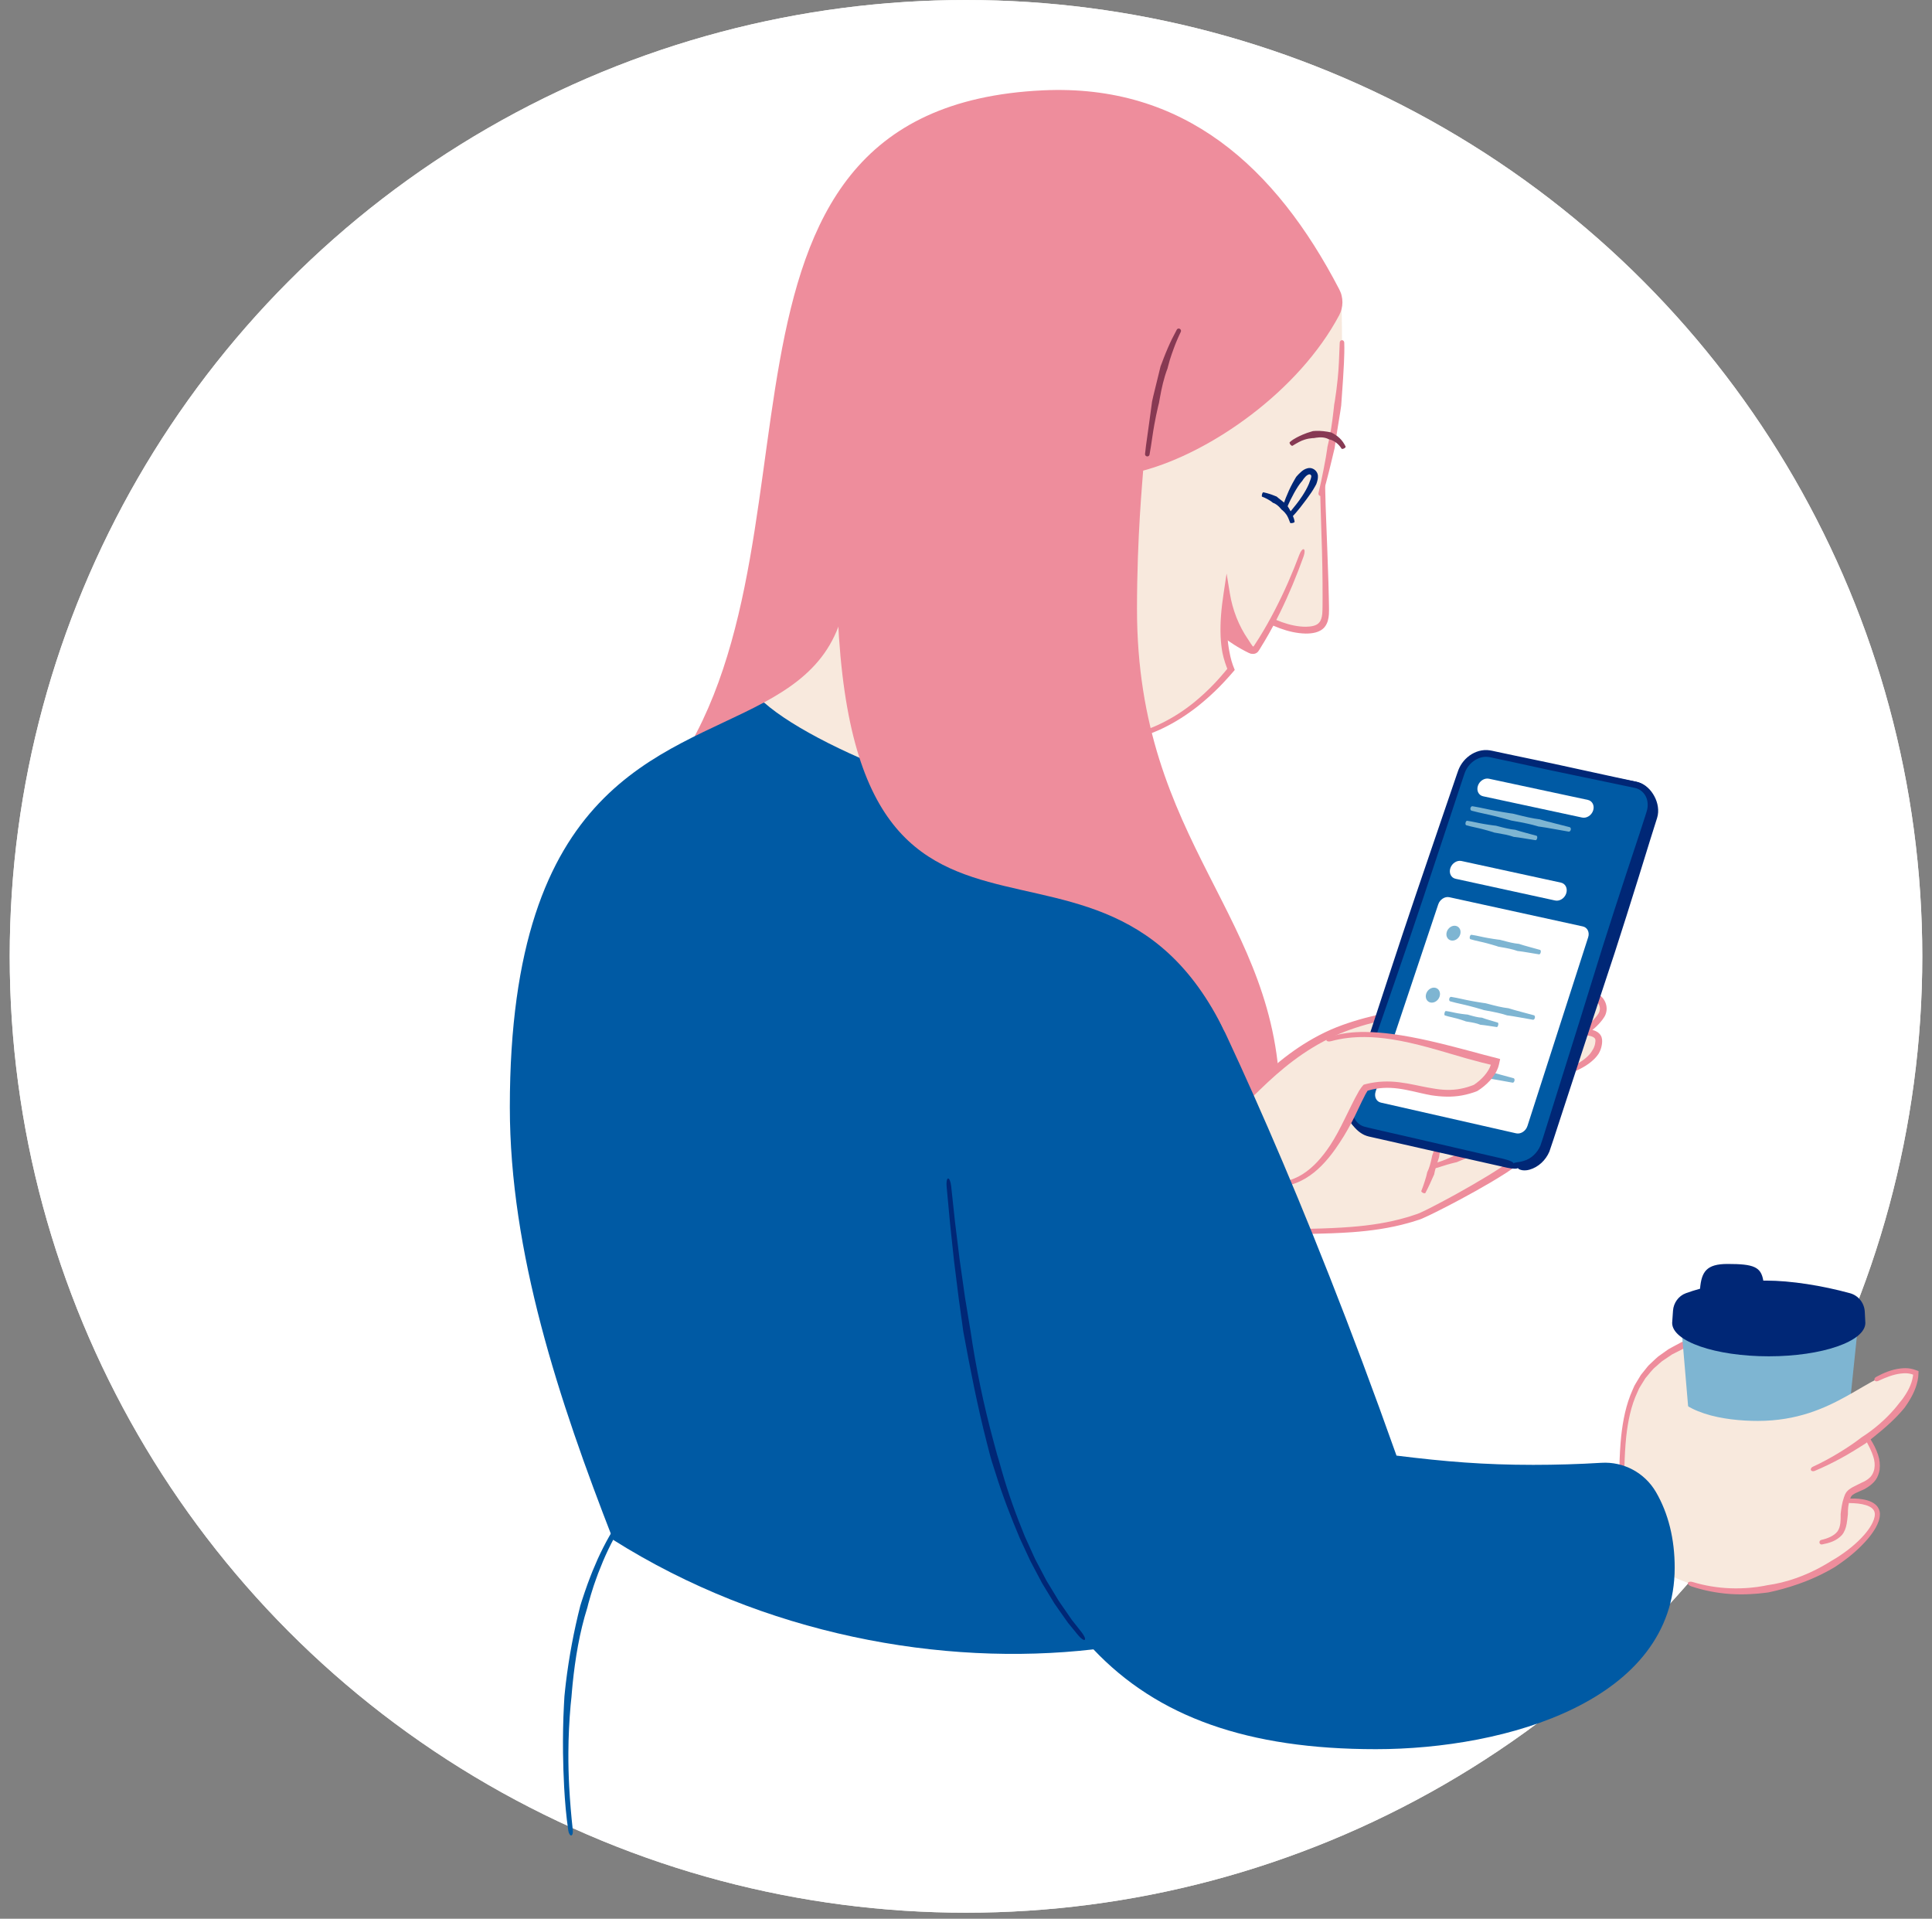 <svg width="144" height="143" viewBox="0 0 144 143" fill="none" xmlns="http://www.w3.org/2000/svg">
<rect x="0" y="0" width="144" height="143" fill="#808080" stroke="none"/>
<circle cx="72" cy="71.276" r="71.276" fill="#F3F2EE"/>
<circle cx="72" cy="71.276" r="71.276" fill="white"/>
<path d="M93.425 48.644C93.425 48.644 89.77 47.002 88.449 44.03C87.128 41.057 92.478 42.015 92.478 42.015L93.425 48.644Z" fill="#EE8D9C"/>
<path d="M92.338 42.894L92.515 43.949L92.757 45.474L93.213 48.36C93.239 48.531 93.337 48.656 93.427 48.644C93.517 48.631 93.571 48.484 93.549 48.312L93.176 45.397L92.984 43.883L92.858 42.82L92.831 42.57L92.71 41.86L92.7 41.799C92.682 41.792 92.659 41.791 92.639 41.787L92.514 41.768L92.27 41.733L91.983 41.701C91.6 41.663 91.216 41.638 90.829 41.634C90.442 41.632 90.052 41.645 89.662 41.709C89.274 41.774 88.873 41.876 88.513 42.133C88.263 42.305 88.062 42.602 88.004 42.917C87.964 43.123 87.99 43.321 88.024 43.506C88.132 44.018 88.385 44.417 88.621 44.822C88.75 45.019 88.872 45.221 89.021 45.402L89.235 45.68L89.467 45.944C89.916 46.443 90.407 46.898 90.932 47.311C91.589 47.82 92.311 48.289 93.075 48.661C93.23 48.737 93.389 48.725 93.425 48.643C93.461 48.561 93.375 48.44 93.228 48.36C92.504 47.966 91.798 47.507 91.161 47.01C90.655 46.611 90.181 46.17 89.765 45.679L89.55 45.423L89.354 45.153C89.217 44.977 89.109 44.782 88.995 44.593C88.788 44.208 88.565 43.801 88.511 43.411C88.494 43.275 88.487 43.139 88.52 43.023C88.552 42.831 88.649 42.666 88.819 42.539C89.059 42.355 89.396 42.247 89.742 42.185C90.091 42.121 90.457 42.104 90.824 42.106C91.192 42.11 91.563 42.137 91.93 42.185L92.204 42.225C92.224 42.233 92.251 42.228 92.254 42.247C92.246 42.221 92.277 42.48 92.295 42.655L92.338 42.894Z" fill="#EE8D9C"/>
<path d="M98.555 32.934C98.555 33.353 98.554 33.772 98.554 34.191C98.554 37.983 98.814 41.264 98.814 45.446C98.814 46.45 98.512 46.965 97.326 46.965C95.684 46.965 93.683 45.864 93.082 45.178L98.555 32.934Z" fill="#F8E9DD"/>
<path d="M94.719 42.159C94.96 41.599 95.201 41.039 95.442 40.48L96.496 38.063L98.493 33.487C98.612 33.217 98.636 32.97 98.553 32.932C98.469 32.895 98.305 33.08 98.183 33.348L96.095 37.915L95.009 40.286L94.24 41.945L94.057 42.333C93.805 42.921 93.55 43.511 93.297 44.103L92.872 45.067L92.831 45.163C92.824 45.194 92.785 45.231 92.826 45.253L92.972 45.404C93.017 45.452 93.079 45.511 93.109 45.536L93.207 45.622C93.34 45.731 93.475 45.831 93.614 45.926C94.17 46.297 94.763 46.592 95.382 46.822C96.001 47.048 96.651 47.207 97.327 47.219C97.56 47.218 97.799 47.204 98.045 47.14C98.286 47.078 98.552 46.952 98.734 46.728C98.968 46.434 99.025 46.089 99.048 45.788C99.07 45.362 99.045 44.994 99.043 44.598L99.014 43.427C98.987 42.648 98.96 41.867 98.933 41.085L98.806 37.722C98.76 36.324 98.735 34.882 98.724 33.453C98.72 33.163 98.644 32.934 98.554 32.934C98.464 32.934 98.39 33.163 98.386 33.453C98.36 34.885 98.383 36.34 98.428 37.742C98.463 38.861 98.499 39.979 98.534 41.104C98.555 41.884 98.569 42.664 98.575 43.444L98.578 44.614C98.57 44.997 98.583 45.41 98.553 45.761C98.525 46.008 98.462 46.241 98.334 46.386C98.15 46.634 97.736 46.706 97.327 46.711C96.737 46.71 96.13 46.575 95.547 46.368C94.963 46.159 94.394 45.88 93.878 45.535C93.64 45.373 93.301 45.111 93.377 45.103L93.744 44.297C94.016 43.712 94.287 43.126 94.559 42.543L94.72 42.16L94.719 42.159Z" fill="#EE8D9C"/>
<path d="M82.406 55.194C86.118 54.988 89.236 52.939 91.755 49.885C91.358 48.95 91.216 47.897 91.216 46.826C91.216 45.964 91.308 45.091 91.433 44.26C91.692 45.852 92.38 47.421 93.426 48.644C97.744 42.211 100.026 32.178 100.026 25.349C100.026 24.192 99.996 23.032 99.975 21.87C84.52 18.898 73.687 42.218 82.406 55.194V55.194Z" fill="#F8E9DD"/>
<path d="M98.92 33.456L98.819 34.095L98.647 35.012C98.534 35.59 98.412 36.164 98.275 36.74C98.251 36.842 98.306 36.942 98.395 36.965C98.483 36.987 98.576 36.925 98.604 36.824C98.765 36.252 98.921 35.673 99.065 35.095L99.284 34.191L99.436 33.556L99.474 33.407C99.591 32.501 99.758 31.585 99.896 30.693L99.964 30.23L99.986 29.926C100.025 29.372 100.063 28.817 100.102 28.261L100.17 27.062C100.193 26.563 100.21 26.046 100.193 25.536C100.19 25.432 100.115 25.351 100.025 25.351C99.935 25.351 99.86 25.431 99.855 25.534C99.834 26.04 99.812 26.551 99.792 27.046C99.771 27.441 99.746 27.835 99.704 28.231C99.652 28.781 99.575 29.328 99.493 29.874L99.442 30.16L99.391 30.625C99.291 31.512 99.161 32.428 98.939 33.311L98.92 33.456Z" fill="#EE8D9C"/>
<path d="M92.8 48.271L92.89 48.389L93.011 48.544C93.134 48.703 93.343 48.769 93.528 48.717C93.621 48.692 93.704 48.639 93.767 48.566C93.83 48.491 93.886 48.387 93.908 48.355C94.03 48.159 94.149 47.962 94.267 47.763C94.679 47.072 95.056 46.362 95.411 45.642C96.08 44.277 96.66 42.873 97.17 41.446C97.259 41.192 97.258 40.964 97.172 40.934C97.086 40.904 96.943 41.079 96.85 41.329C96.319 42.745 95.712 44.133 95.018 45.473C94.658 46.169 94.275 46.853 93.862 47.517C93.742 47.71 93.62 47.901 93.494 48.089C93.453 48.151 93.453 48.151 93.445 48.161C93.438 48.171 93.427 48.178 93.415 48.181C93.391 48.186 93.367 48.171 93.358 48.15L93.226 47.964C93.156 47.86 93.086 47.756 93.021 47.648C92.325 46.639 91.865 45.444 91.666 44.223L91.424 42.744L91.2 44.226C91.039 45.288 90.931 46.361 90.978 47.43C90.996 47.837 91.039 48.244 91.113 48.648C91.168 48.909 91.237 49.167 91.322 49.421C91.352 49.508 91.38 49.596 91.414 49.681L91.459 49.799L91.474 49.83C91.484 49.841 91.471 49.848 91.466 49.857L91.431 49.901L91.263 50.103C91.043 50.374 90.803 50.628 90.568 50.887C90.089 51.396 89.576 51.872 89.036 52.317C88.258 52.952 87.409 53.501 86.507 53.934C86.229 54.078 85.932 54.187 85.641 54.312C85.342 54.413 85.046 54.532 84.736 54.611C84.125 54.795 83.492 54.912 82.858 54.986C82.601 55.012 82.401 55.106 82.406 55.196C82.41 55.286 82.624 55.341 82.892 55.322C83.548 55.265 84.207 55.153 84.842 54.967C85.163 54.887 85.471 54.766 85.781 54.662C86.083 54.533 86.389 54.42 86.677 54.272C87.607 53.826 88.477 53.264 89.29 52.625C89.85 52.175 90.385 51.697 90.89 51.186C91.136 50.926 91.39 50.672 91.623 50.4L91.8 50.198L91.944 50.033L92.02 49.944C92.043 49.914 92.002 49.875 91.996 49.84L91.911 49.624L91.868 49.503C91.839 49.423 91.816 49.342 91.79 49.26C91.724 49.03 91.672 48.796 91.631 48.559C91.555 48.18 91.509 47.793 91.485 47.403C91.424 46.387 91.511 45.341 91.666 44.296L91.2 44.299C91.415 45.586 91.878 46.841 92.573 47.956C92.645 48.063 92.723 48.167 92.8 48.271Z" fill="#EE8D9C"/>
<path d="M85.204 35.076C85.163 35.78 84.745 39.949 84.745 45.391C84.745 62.997 95.401 68.232 95.401 82.235C95.401 84.77 94.811 87.551 93.595 89.87C84.321 69.954 66.312 55.827 49.161 58.839C62.908 41.946 49.754 8.038 77.749 6.732C88.247 6.243 95.079 12.439 99.823 21.57C100.136 22.171 100.135 22.893 99.817 23.491C96.804 29.151 90.275 33.711 85.204 35.076Z" fill="#EE8D9C"/>
<path d="M120.879 112.093C120.871 111.931 120.866 111.702 120.866 111.419C120.866 104.889 121.104 100.544 129.238 99.167C129.465 107.271 125.403 112.158 120.879 112.092V112.093Z" fill="#F8E9DD"/>
<path d="M128.074 105.647L127.742 106.526C127.641 106.824 127.477 107.092 127.347 107.376L127.198 107.68L127.022 107.969L126.668 108.545L126.261 109.084L126.055 109.352L125.824 109.598C124.692 110.858 123.121 111.768 121.421 111.894C121.123 111.912 120.882 112.004 120.879 112.095C120.876 112.186 121.128 112.248 121.447 112.233C121.559 112.225 121.673 112.227 121.784 112.211L122.116 112.15C122.336 112.102 122.564 112.085 122.775 112.001L123.417 111.791L124.027 111.5C124.815 111.072 125.559 110.538 126.157 109.867L126.4 109.615L126.616 109.341C126.759 109.157 126.908 108.977 127.046 108.79L127.422 108.202C127.483 108.104 127.549 108.007 127.608 107.908L127.767 107.598C127.908 107.305 128.085 107.027 128.199 106.722L128.571 105.819L128.713 105.385C128.921 104.734 129.042 104.06 129.183 103.39C129.273 102.712 129.388 102.036 129.417 101.353C129.438 101.012 129.478 100.672 129.47 100.332C129.474 99.933 129.477 99.533 129.48 99.136L129.482 98.914C129.476 98.902 129.495 98.861 129.47 98.873L129.416 98.884L129.307 98.906L128.876 98.992L128.351 99.096C128.02 99.16 127.689 99.22 127.367 99.321C126.919 99.452 126.464 99.553 126.031 99.739C125.752 99.862 125.462 99.953 125.194 100.101L124.641 100.399L124.365 100.55L124.107 100.732L123.593 101.098C123.431 101.231 123.283 101.384 123.127 101.526L122.897 101.743C122.82 101.815 122.761 101.905 122.693 101.985L122.297 102.479L121.97 103.021C121.918 103.112 121.859 103.201 121.812 103.294L121.685 103.583C121.188 104.686 120.96 105.876 120.832 107.053C120.683 108.528 120.679 110.05 120.7 111.55C120.709 111.859 120.79 112.098 120.88 112.093C120.97 112.088 121.04 111.847 121.038 111.547C121.054 110.052 121.061 108.532 121.208 107.085C121.335 105.933 121.56 104.784 122.05 103.745L122.172 103.473C122.219 103.386 122.275 103.303 122.326 103.218C122.432 103.05 122.531 102.879 122.64 102.714C122.903 102.418 123.122 102.084 123.436 101.837C123.586 101.708 123.725 101.566 123.882 101.447L124.375 101.114L124.621 100.947L124.888 100.812L125.421 100.542C125.67 100.416 125.945 100.339 126.205 100.235C126.618 100.05 127.064 99.944 127.499 99.811C127.808 99.709 128.13 99.647 128.453 99.58L128.91 99.483L128.971 99.469C128.998 99.455 128.997 99.477 128.996 99.499C128.996 99.772 128.996 100.045 128.996 100.319C129.006 100.653 128.968 100.986 128.947 101.319C128.919 101.988 128.801 102.647 128.703 103.308C128.555 103.958 128.419 104.611 128.192 105.234L128.075 105.646L128.074 105.647Z" fill="#EE8D9C"/>
<path d="M136.906 113.975H126.603L125.304 98.718H138.492L136.906 113.975Z" fill="#7EB5D2"/>
<path d="M122.098 115.801C124.316 117.723 126.942 118.604 129.607 118.604C135.29 118.604 139.931 114.617 139.931 112.862C139.931 112.065 138.898 111.855 137.957 111.855C137.834 111.855 137.713 111.859 137.596 111.865C137.632 111.733 137.678 111.599 137.739 111.464C138.053 110.761 139.923 110.879 139.923 109.201C139.923 108.529 139.547 107.823 139.167 107.175C141.102 105.764 142.756 104.014 142.799 102.36C142.799 102.351 142.799 102.342 142.799 102.333C142.799 102.328 142.799 102.323 142.799 102.319L142.805 102.321C142.551 102.218 142.289 102.157 142.027 102.157C139.278 102.157 136.866 105.899 131.016 105.899C128.585 105.899 125.068 105.375 124.302 103.066L122.098 115.801Z" fill="#F8E9DD"/>
<path d="M138.59 107.247C138.382 107.404 138.171 107.557 137.955 107.703C137.643 107.912 137.326 108.116 137.003 108.31C136.393 108.677 135.765 109.019 135.118 109.314C135.003 109.366 134.941 109.478 134.976 109.562C135.01 109.647 135.134 109.675 135.254 109.626C135.929 109.344 136.585 109.023 137.227 108.673C137.56 108.492 137.887 108.3 138.212 108.102L138.89 107.678L139.049 107.577C139.929 106.885 140.826 106.171 141.585 105.344C141.718 105.203 141.842 105.052 141.967 104.902C142.038 104.797 142.113 104.695 142.18 104.587C142.56 104.005 142.88 103.356 142.973 102.634C142.981 102.559 142.984 102.448 142.99 102.357L142.997 102.215C143.008 102.185 142.98 102.18 142.957 102.171L142.889 102.146C142.8 102.111 142.709 102.078 142.616 102.051C142.544 102.031 142.485 102.018 142.418 102.005C142.153 101.952 141.885 101.963 141.635 101.992C140.997 102.067 140.389 102.32 139.84 102.618C139.727 102.679 139.675 102.794 139.717 102.873C139.759 102.953 139.88 102.972 139.992 102.92C140.543 102.662 141.113 102.432 141.682 102.368C141.913 102.342 142.135 102.334 142.347 102.38C142.398 102.391 142.459 102.406 142.502 102.419L142.568 102.443C142.6 102.445 142.592 102.474 142.588 102.499C142.584 102.529 142.585 102.537 142.577 102.584C142.481 103.208 142.156 103.789 141.771 104.309C141.702 104.4 141.626 104.487 141.555 104.576C141.441 104.722 141.328 104.868 141.204 105.008C140.512 105.815 139.655 106.549 138.73 107.139L138.59 107.248V107.247Z" fill="#EE8D9C"/>
<path d="M137.192 112.959C137.19 113.144 137.194 113.328 137.171 113.495C137.143 113.741 137.08 113.961 136.95 114.141C136.687 114.475 136.213 114.664 135.736 114.772C135.651 114.794 135.597 114.886 135.613 114.976C135.63 115.066 135.715 115.124 135.807 115.105C136.316 115.006 136.875 114.856 137.29 114.4C137.491 114.153 137.591 113.848 137.64 113.566C137.678 113.365 137.694 113.174 137.716 112.988L137.732 112.857C137.725 112.472 137.758 112.1 137.879 111.758L137.928 111.632C137.943 111.587 137.961 111.547 137.977 111.531C137.99 111.507 138.005 111.482 138.034 111.46C138.058 111.436 138.081 111.412 138.118 111.391C138.244 111.3 138.417 111.226 138.592 111.15C138.713 111.097 138.84 111.045 138.968 110.983C139.047 110.94 139.126 110.889 139.205 110.838C139.422 110.697 139.633 110.523 139.798 110.301C139.957 110.073 140.052 109.809 140.095 109.544C140.143 109.167 140.098 108.782 139.983 108.439C139.847 108.006 139.629 107.602 139.393 107.228C139.345 107.152 139.243 107.13 139.166 107.176C139.088 107.222 139.06 107.319 139.101 107.397C139.3 107.782 139.503 108.167 139.623 108.555C139.724 108.864 139.756 109.177 139.701 109.482C139.658 109.689 139.575 109.877 139.448 110.035C139.315 110.189 139.142 110.31 138.949 110.413C138.88 110.448 138.81 110.482 138.735 110.512C138.623 110.573 138.503 110.628 138.38 110.689C138.205 110.775 138.018 110.861 137.829 111.004C137.781 111.036 137.735 111.08 137.691 111.128C137.644 111.17 137.604 111.226 137.569 111.289C137.526 111.353 137.508 111.405 137.491 111.453L137.435 111.604C137.292 112.009 137.239 112.434 137.191 112.831L137.192 112.959L137.192 112.959Z" fill="#EE8D9C"/>
<path d="M131.481 118.193C131.141 118.255 130.797 118.305 130.452 118.333C129.954 118.378 129.453 118.39 128.953 118.371C128.006 118.335 127.063 118.18 126.155 117.903C125.994 117.854 125.841 117.883 125.811 117.969C125.78 118.054 125.886 118.171 126.051 118.226C126.986 118.537 127.962 118.729 128.947 118.798C129.458 118.832 129.973 118.836 130.485 118.806C130.845 118.788 131.204 118.757 131.562 118.711C131.646 118.701 131.73 118.693 131.814 118.679C133.293 118.364 134.761 117.867 136.081 117.17C136.31 117.051 136.534 116.922 136.757 116.79C136.896 116.696 137.037 116.606 137.172 116.506C137.926 115.979 138.63 115.377 139.234 114.667C139.447 114.409 139.648 114.138 139.815 113.838C139.975 113.537 140.126 113.208 140.118 112.815C140.113 112.568 139.988 112.308 139.801 112.145C139.616 111.978 139.398 111.888 139.185 111.822C138.754 111.696 138.321 111.675 137.896 111.686C137.723 111.695 137.591 111.775 137.597 111.865C137.602 111.955 137.736 112.025 137.899 112.024C138.302 112.03 138.711 112.064 139.078 112.178C139.258 112.236 139.431 112.314 139.55 112.426C139.671 112.538 139.735 112.675 139.74 112.835C139.747 113.098 139.628 113.39 139.48 113.654C139.329 113.921 139.138 114.173 138.929 114.41C138.345 115.069 137.638 115.624 136.889 116.099C136.758 116.184 136.621 116.26 136.487 116.339C136.274 116.472 136.059 116.602 135.839 116.723C134.587 117.426 133.162 117.947 131.713 118.146C131.636 118.165 131.559 118.177 131.482 118.192L131.481 118.193Z" fill="#EE8D9C"/>
<path d="M88.096 96.85L93.502 91.849C98.685 91.71 102.197 91.915 105.782 90.662C106.799 90.266 113.38 86.791 113.691 85.849C115.136 81.477 108.392 79.167 108.392 79.167L115.841 77.752C117.435 77.38 118.604 76.749 119.323 75.726C119.823 75.013 119.193 74.051 118.337 74.21C115.488 74.739 111.581 74.834 106.598 75.288C98.306 76.044 95.755 78.777 90.706 84.082L84.278 88.079L88.096 96.85Z" fill="#F8E9DD"/>
<path d="M112.869 74.552C110.613 74.728 108.316 74.876 106.006 75.117L105.138 75.213L104.273 75.343C103.694 75.419 103.123 75.552 102.55 75.664C101.411 75.934 100.282 76.267 99.204 76.732C96.86 77.77 95.062 79.274 93.531 80.775C92.674 81.609 91.858 82.478 91.045 83.346L90.765 83.645L90.624 83.795L90.555 83.87C90.537 83.887 90.552 83.876 90.526 83.893L89.834 84.332L88.45 85.205L84.448 87.722L84.011 87.996C85.195 90.68 86.378 93.363 87.561 96.046C87.774 96.531 88.014 96.886 88.098 96.849C88.182 96.813 88.082 96.397 87.873 95.91C86.763 93.328 85.654 90.745 84.545 88.162L84.717 88.057L88.699 85.609L90.097 84.753L90.796 84.326L90.866 84.283L90.926 84.222L90.997 84.149L91.14 84.002L91.425 83.708C92.253 82.856 93.079 82.006 93.94 81.185C95.455 79.717 97.178 78.26 99.448 77.219C100.472 76.747 101.561 76.411 102.669 76.136C103.228 76.021 103.784 75.888 104.353 75.811L105.203 75.681L106.059 75.585C108.347 75.347 110.647 75.218 112.907 75.059C113.69 75.004 114.473 74.947 115.258 74.876C115.804 74.821 116.352 74.762 116.901 74.689C117.175 74.654 117.449 74.613 117.724 74.571C117.861 74.552 117.998 74.524 118.135 74.501L118.341 74.466C118.414 74.453 118.45 74.453 118.506 74.445C118.711 74.443 118.91 74.526 119.05 74.681C119.19 74.834 119.265 75.046 119.243 75.245C119.23 75.344 119.203 75.443 119.146 75.53C119.095 75.617 119.004 75.736 118.924 75.829C118.758 76.026 118.572 76.207 118.369 76.369C117.547 77.012 116.508 77.363 115.457 77.558C114.382 77.758 113.312 77.957 112.251 78.153C110.621 78.458 108.976 78.766 107.276 79.085C107.715 79.241 108.188 79.403 108.589 79.557C108.781 79.636 108.976 79.715 109.157 79.799L109.477 79.95C109.846 80.13 110.209 80.326 110.56 80.541C111.261 80.97 111.923 81.47 112.471 82.066C113.02 82.658 113.43 83.372 113.554 84.141C113.615 84.524 113.616 84.919 113.533 85.305C113.522 85.403 113.486 85.496 113.463 85.592L113.424 85.735C113.407 85.786 113.411 85.769 113.39 85.806C113.306 85.925 113.155 86.07 113 86.196C112.343 86.73 111.59 87.199 110.847 87.657C110.097 88.113 109.334 88.551 108.565 88.978C107.956 89.314 107.343 89.644 106.725 89.96C106.417 90.117 106.104 90.275 105.797 90.412C105.657 90.475 105.478 90.522 105.321 90.578C105.159 90.633 104.996 90.687 104.83 90.731C103.507 91.121 102.132 91.327 100.745 91.437C98.752 91.596 96.74 91.588 94.728 91.632C94.414 91.639 94.099 91.646 93.782 91.653L93.503 91.66C93.473 91.666 93.435 91.649 93.413 91.674L93.343 91.739L93.235 91.839L92.886 92.162C92.419 92.595 91.95 93.03 91.48 93.466C90.543 94.34 89.601 95.219 88.665 96.093C88.285 96.45 88.035 96.784 88.097 96.85C88.159 96.916 88.51 96.692 88.894 96.341C89.84 95.474 90.792 94.602 91.739 93.734C92.211 93.298 92.682 92.864 93.15 92.432L93.5 92.108L93.561 92.052C93.572 92.037 93.586 92.032 93.603 92.035L93.805 92.03C94.121 92.023 94.436 92.016 94.75 92.01C96.753 91.967 98.763 91.976 100.786 91.834C102.189 91.731 103.599 91.535 104.966 91.149C105.137 91.105 105.307 91.051 105.477 90.996C105.65 90.936 105.812 90.901 105.993 90.82C106.324 90.676 106.638 90.523 106.955 90.367C107.585 90.054 108.208 89.731 108.828 89.399C109.604 88.983 110.374 88.554 111.133 88.107C111.891 87.652 112.642 87.2 113.355 86.637C113.528 86.494 113.697 86.355 113.863 86.131C113.901 86.086 113.953 85.973 113.971 85.918L114.018 85.754C114.045 85.644 114.087 85.538 114.102 85.424C114.203 84.978 114.208 84.507 114.14 84.052C113.999 83.133 113.516 82.311 112.916 81.662C112.314 81.006 111.608 80.478 110.87 80.03C110.5 79.806 110.121 79.603 109.735 79.417L109.485 79.3L109.463 79.291L109.411 79.273C109.415 79.265 109.457 79.26 109.483 79.252C109.789 79.193 110.092 79.134 110.394 79.076C111.055 78.947 111.709 78.82 112.36 78.694C113.42 78.488 114.49 78.28 115.565 78.072C116.65 77.859 117.762 77.489 118.682 76.767C118.909 76.585 119.12 76.38 119.308 76.156C119.405 76.039 119.485 75.939 119.576 75.792C119.669 75.648 119.722 75.475 119.743 75.303C119.782 74.953 119.657 74.602 119.428 74.348C119.2 74.091 118.855 73.936 118.507 73.942C118.425 73.945 118.328 73.957 118.26 73.967L118.059 74.001C117.925 74.023 117.792 74.049 117.658 74.068C117.389 74.108 117.12 74.147 116.85 74.18C116.312 74.249 115.77 74.302 115.231 74.351C114.446 74.428 113.658 74.491 112.87 74.552L112.869 74.552Z" fill="#EE8D9C"/>
<path d="M106.361 87.436C106.341 87.523 106.321 87.611 106.297 87.698C106.259 87.821 106.225 87.946 106.184 88.068C106.11 88.302 106.028 88.533 105.937 88.76C105.921 88.801 105.978 88.865 106.061 88.904C106.143 88.943 106.226 88.942 106.246 88.902C106.362 88.677 106.476 88.45 106.582 88.219C106.639 88.1 106.689 87.978 106.744 87.857L106.858 87.603L106.888 87.545C106.96 87.16 107.087 86.788 107.203 86.424L107.262 86.235L107.279 86.107C107.318 85.875 107.353 85.643 107.397 85.413C107.424 85.246 107.461 85.082 107.496 84.918C107.54 84.713 107.584 84.502 107.61 84.289C107.615 84.246 107.547 84.197 107.459 84.178C107.371 84.16 107.291 84.178 107.279 84.219C107.217 84.424 107.171 84.635 107.126 84.839C107.091 85.001 107.053 85.164 107.007 85.324C106.947 85.548 106.874 85.769 106.798 85.988L106.753 86.102L106.712 86.293C106.634 86.657 106.544 87.034 106.373 87.375L106.361 87.436Z" fill="#EE8D9C"/>
<path d="M109.727 86.183C109.798 86.144 109.869 86.106 109.941 86.071L110.252 85.917L110.837 85.619C110.871 85.602 110.868 85.518 110.83 85.434C110.793 85.351 110.735 85.295 110.699 85.309C110.496 85.386 110.291 85.456 110.084 85.525L109.763 85.631C109.688 85.655 109.611 85.675 109.534 85.695L109.479 85.707C109.192 85.879 108.867 85.98 108.554 86.075L108.391 86.124L108.292 86.176C108.109 86.262 107.924 86.348 107.735 86.422C107.601 86.478 107.463 86.525 107.325 86.572C107.153 86.631 106.974 86.691 106.803 86.766C106.769 86.782 106.764 86.863 106.792 86.949C106.82 87.035 106.871 87.096 106.908 87.087C107.092 87.047 107.272 86.988 107.446 86.93C107.585 86.884 107.723 86.838 107.866 86.799C108.062 86.741 108.261 86.692 108.461 86.642L108.567 86.62L108.727 86.552C109.032 86.422 109.346 86.285 109.68 86.212L109.727 86.183Z" fill="#EE8D9C"/>
<path d="M113.069 80.634C115.158 80.475 119.165 79.648 119.165 77.559C119.165 77.074 118.632 76.916 117.946 76.916C116.901 76.916 115.503 77.282 115.1 77.412L113.069 80.634Z" fill="#F8E9DD"/>
<path d="M115.901 76.928L115.479 77.046L114.995 77.195C114.945 77.199 114.926 77.244 114.903 77.283L114.835 77.393L114.755 77.525L114.595 77.791L114.274 78.322L113.058 80.332C112.986 80.45 112.994 80.585 113.071 80.634C113.148 80.683 113.27 80.629 113.346 80.513L114.642 78.538L114.979 78.026L115.148 77.769L115.232 77.641C115.247 77.624 115.246 77.614 115.261 77.61L115.604 77.526C115.741 77.495 115.879 77.466 116.018 77.44L116.213 77.406C116.783 77.259 117.378 77.154 117.954 77.151C118.236 77.152 118.532 77.181 118.732 77.285C118.834 77.336 118.884 77.397 118.905 77.464C118.923 77.522 118.914 77.667 118.889 77.787C118.857 77.956 118.794 78.118 118.696 78.267C118.641 78.367 118.573 78.464 118.496 78.556C118.059 79.057 117.409 79.405 116.745 79.664C116.265 79.854 115.763 79.996 115.256 80.111C114.622 80.254 113.956 80.362 113.297 80.444C113.164 80.46 113.063 80.544 113.07 80.634C113.076 80.724 113.191 80.789 113.329 80.78C114.009 80.734 114.691 80.626 115.343 80.479C115.863 80.362 116.378 80.218 116.888 80.037C117.588 79.778 118.3 79.465 118.869 78.883C118.968 78.781 119.06 78.669 119.142 78.546C119.266 78.346 119.352 78.113 119.39 77.875C119.408 77.79 119.41 77.704 119.414 77.618C119.421 77.539 119.408 77.415 119.376 77.313C119.304 77.091 119.119 76.93 118.949 76.853C118.602 76.694 118.274 76.687 117.955 76.68C117.317 76.684 116.703 76.778 116.094 76.877L115.902 76.929L115.901 76.928Z" fill="#EE8D9C"/>
<path d="M113.141 87.042L102.049 84.51C101.147 84.305 100.337 83.073 100.674 82.069L109.239 57.893C109.559 56.942 110.53 56.324 111.41 56.512L121.981 58.511C122.871 58.701 123.591 59.94 123.284 60.901L115.383 85.582C115.059 86.596 114.054 87.251 113.141 87.042H113.141Z" fill="#002776"/>
<path d="M117.837 57.986C118.787 58.161 119.745 58.338 120.708 58.516L121.432 58.651C121.663 58.699 121.944 58.731 122.105 58.8C122.483 58.957 122.795 59.321 122.968 59.724C123.055 59.926 123.108 60.144 123.118 60.358C123.121 60.465 123.113 60.57 123.096 60.674L123.058 60.825L123.002 61.001L122.544 62.411C122.234 63.349 121.924 64.287 121.616 65.221C120.946 67.254 120.353 69.088 119.801 70.829L118.899 73.736C118.622 74.627 118.346 75.517 118.07 76.406L116.863 80.256L115.721 83.9C115.529 84.499 115.343 85.133 115.145 85.703C114.92 86.242 114.456 86.692 113.897 86.851C113.507 86.971 113.166 86.949 113.14 87.044C113.129 87.085 113.21 87.151 113.365 87.193C113.52 87.24 113.75 87.243 113.988 87.178C114.667 86.99 115.209 86.466 115.48 85.832C115.705 85.2 115.885 84.609 116.089 83.995L117.282 80.344L118.521 76.552L119.398 73.895C119.716 72.931 120.034 71.968 120.354 70.997C120.913 69.269 121.495 67.432 122.138 65.365C122.427 64.431 122.718 63.492 123.009 62.55L123.454 61.14L123.51 60.962L123.561 60.754L123.587 60.543L123.588 60.333C123.575 60.054 123.507 59.785 123.399 59.535C123.182 59.041 122.819 58.591 122.284 58.36C121.988 58.245 121.772 58.237 121.525 58.18L120.803 58.041C119.842 57.855 118.885 57.67 117.936 57.486L115.965 57.105C115.047 56.935 114.124 56.764 113.199 56.593L111.812 56.331L111.466 56.265C111.336 56.24 111.199 56.225 111.062 56.226C110.79 56.229 110.524 56.293 110.28 56.4C109.794 56.614 109.395 56.993 109.146 57.457C109.084 57.573 109.034 57.695 108.99 57.816L108.872 58.146L108.635 58.806C108.319 59.685 108.004 60.56 107.692 61.427C106.348 65.163 104.958 69.025 103.639 72.849L102.163 77.119C101.774 78.245 101.385 79.371 100.996 80.497L100.703 81.342L100.556 81.765L100.483 81.976C100.459 82.05 100.438 82.139 100.417 82.221C100.303 82.899 100.564 83.559 100.982 84.047C101.136 84.222 101.316 84.377 101.521 84.5C101.716 84.624 101.984 84.702 102.18 84.738L103.436 85.021L105.946 85.592C108.035 86.062 110.194 86.548 112.327 87.028C112.761 87.123 113.119 87.127 113.139 87.039C113.16 86.951 112.834 86.801 112.402 86.699C110.269 86.205 108.107 85.705 106.018 85.221C105.184 85.03 104.349 84.839 103.514 84.647L102.26 84.358C102.151 84.335 102.051 84.309 101.969 84.282C101.883 84.249 101.797 84.211 101.717 84.159C101.555 84.06 101.407 83.929 101.279 83.781C100.929 83.367 100.727 82.801 100.828 82.291C100.847 82.228 100.857 82.173 100.881 82.103L100.958 81.893L101.11 81.471L101.415 80.628L102.639 77.258C103.15 75.85 103.661 74.441 104.17 73.04C105.556 69.23 106.906 65.355 108.213 61.607C108.517 60.737 108.823 59.86 109.131 58.978L109.362 58.317L109.478 57.986C109.514 57.885 109.552 57.79 109.6 57.699C109.791 57.334 110.107 57.031 110.481 56.865C110.667 56.782 110.867 56.733 111.065 56.73C111.163 56.729 111.261 56.739 111.361 56.758L111.707 56.823L113.091 57.085C114.011 57.263 114.929 57.44 115.842 57.616L117.835 57.984L117.837 57.986Z" fill="#002776"/>
<path d="M112.812 86.714L101.72 84.182C100.818 83.976 100.361 82.994 100.698 81.991L108.91 57.565C109.23 56.614 110.201 55.996 111.081 56.184L121.898 58.491C122.789 58.681 123.262 59.612 122.955 60.572L115.054 85.254C114.729 86.268 113.725 86.922 112.812 86.714H112.812Z" fill="#005AA4"/>
<path d="M117.975 69.046L108.029 66.869C107.693 66.795 107.321 67.033 107.198 67.401L102.532 81.349C102.406 81.728 102.579 82.098 102.919 82.175L113.002 84.465C113.346 84.544 113.725 84.297 113.848 83.915L118.374 69.851C118.493 69.481 118.315 69.12 117.975 69.046Z" fill="white"/>
<path d="M108.488 65.494L115.909 67.113C116.248 67.187 116.619 66.948 116.738 66.58C116.858 66.212 116.681 65.855 116.343 65.781L108.93 64.169C108.595 64.097 108.224 64.333 108.102 64.699C107.979 65.064 108.152 65.421 108.488 65.494Z" fill="white"/>
<path d="M110.541 59.345L117.921 60.931C118.258 61.003 118.626 60.767 118.744 60.404C118.862 60.04 118.685 59.688 118.349 59.616L110.977 58.037C110.643 57.966 110.276 58.2 110.155 58.561C110.034 58.922 110.206 59.273 110.54 59.345H110.541Z" fill="white"/>
<path d="M114.766 61.61C114.906 61.63 115.046 61.65 115.185 61.674L115.786 61.779C116.165 61.844 116.544 61.91 116.922 61.98C116.99 61.992 117.059 61.926 117.079 61.837C117.098 61.748 117.06 61.664 116.994 61.647C116.619 61.554 116.244 61.458 115.869 61.361L115.285 61.211C115.148 61.175 115.013 61.136 114.877 61.097L114.782 61.068C114.193 60.996 113.606 60.85 113.04 60.709L112.745 60.637L112.55 60.61C112.194 60.554 111.838 60.498 111.483 60.43C111.227 60.385 110.974 60.331 110.721 60.276C110.404 60.209 110.077 60.139 109.75 60.088C109.684 60.078 109.616 60.141 109.597 60.229C109.578 60.317 109.614 60.4 109.679 60.419C109.999 60.507 110.326 60.578 110.643 60.647C110.895 60.702 111.148 60.757 111.4 60.821C111.751 60.905 112.1 61.001 112.449 61.096L112.632 61.151L112.933 61.207C113.507 61.312 114.101 61.421 114.671 61.599L114.766 61.611V61.61Z" fill="#7EB5D2"/>
<path d="M112.906 62.38C113.006 62.392 113.106 62.404 113.205 62.419L113.636 62.487C113.908 62.53 114.179 62.573 114.45 62.619C114.498 62.627 114.552 62.559 114.572 62.47C114.591 62.381 114.569 62.299 114.522 62.287C114.255 62.217 113.988 62.144 113.721 62.07L113.306 61.956C113.209 61.929 113.113 61.898 113.017 61.867L112.95 61.844C112.526 61.808 112.109 61.698 111.705 61.592L111.495 61.538L111.355 61.523C111.1 61.488 110.844 61.453 110.591 61.407C110.408 61.378 110.227 61.339 110.046 61.301C109.82 61.253 109.587 61.203 109.352 61.171C109.304 61.165 109.251 61.231 109.233 61.319C109.213 61.407 109.235 61.488 109.281 61.502C109.508 61.57 109.741 61.621 109.967 61.67C110.148 61.71 110.328 61.749 110.507 61.798C110.757 61.861 111.005 61.934 111.252 62.008L111.382 62.052L111.597 62.089C112.008 62.16 112.434 62.232 112.837 62.375L112.906 62.381V62.38Z" fill="#7EB5D2"/>
<path d="M108.83 69.657C108.73 69.958 108.427 70.152 108.153 70.092C107.879 70.031 107.738 69.739 107.838 69.439C107.938 69.139 108.241 68.945 108.514 69.005C108.788 69.065 108.93 69.357 108.83 69.657Z" fill="#7EB5D2"/>
<path d="M113.185 70.885C113.284 70.897 113.384 70.908 113.482 70.924L113.908 70.993C114.177 71.036 114.447 71.08 114.715 71.127C114.763 71.135 114.817 71.067 114.837 70.978C114.856 70.888 114.835 70.807 114.788 70.795C114.523 70.725 114.259 70.65 113.995 70.576L113.584 70.461C113.488 70.434 113.393 70.403 113.298 70.372L113.231 70.348C112.811 70.311 112.398 70.201 111.999 70.094L111.791 70.04L111.652 70.025C111.399 69.989 111.146 69.954 110.895 69.907C110.714 69.877 110.534 69.838 110.355 69.799C110.132 69.75 109.901 69.7 109.668 69.668C109.621 69.662 109.568 69.728 109.549 69.816C109.529 69.904 109.55 69.984 109.596 69.998C109.82 70.067 110.051 70.118 110.275 70.169C110.454 70.209 110.632 70.248 110.81 70.297C111.057 70.361 111.303 70.435 111.548 70.509L111.676 70.553L111.889 70.591C112.297 70.662 112.718 70.736 113.117 70.879L113.185 70.885H113.185Z" fill="#7EB5D2"/>
<path d="M107.297 74.277C107.196 74.58 106.891 74.776 106.616 74.715C106.341 74.653 106.2 74.358 106.301 74.055C106.402 73.752 106.706 73.556 106.981 73.618C107.256 73.679 107.397 73.974 107.297 74.277V74.277Z" fill="#7EB5D2"/>
<path d="M112.418 75.686C112.538 75.703 112.657 75.719 112.776 75.74L113.289 75.829C113.613 75.885 113.938 75.941 114.261 76.001C114.318 76.012 114.381 75.945 114.401 75.856C114.42 75.767 114.391 75.684 114.335 75.669C114.015 75.586 113.696 75.499 113.377 75.412L112.88 75.276C112.763 75.245 112.648 75.209 112.532 75.173L112.452 75.146C111.947 75.089 111.448 74.959 110.965 74.832L110.714 74.768L110.547 74.746C110.242 74.699 109.938 74.651 109.635 74.593C109.417 74.554 109.2 74.506 108.984 74.459C108.714 74.399 108.435 74.338 108.155 74.295C108.099 74.286 108.038 74.35 108.018 74.439C107.999 74.526 108.027 74.609 108.082 74.625C108.354 74.705 108.633 74.767 108.903 74.828C109.119 74.877 109.334 74.925 109.549 74.983C109.848 75.058 110.145 75.145 110.441 75.231L110.597 75.281L110.854 75.329C111.345 75.42 111.852 75.514 112.336 75.677L112.418 75.686H112.418Z" fill="#7EB5D2"/>
<path d="M110.403 76.381C110.479 76.388 110.554 76.395 110.629 76.406L110.953 76.453C111.158 76.483 111.362 76.512 111.565 76.546C111.602 76.551 111.647 76.481 111.667 76.392C111.687 76.303 111.675 76.224 111.639 76.214C111.44 76.157 111.241 76.097 111.042 76.036L110.732 75.942C110.66 75.921 110.589 75.894 110.517 75.868L110.467 75.848C110.146 75.832 109.835 75.743 109.533 75.657L109.377 75.613L109.271 75.605C109.078 75.583 108.886 75.56 108.695 75.526C108.558 75.505 108.422 75.475 108.287 75.445C108.117 75.409 107.942 75.37 107.765 75.35C107.73 75.346 107.685 75.414 107.666 75.502C107.646 75.59 107.658 75.668 107.692 75.679C107.861 75.736 108.036 75.776 108.205 75.814C108.34 75.845 108.475 75.876 108.609 75.915C108.796 75.966 108.98 76.028 109.165 76.089L109.261 76.126L109.423 76.153C109.732 76.203 110.051 76.255 110.35 76.377L110.402 76.38L110.403 76.381Z" fill="#7EB5D2"/>
<path d="M105.748 78.941C105.646 79.248 105.34 79.445 105.064 79.383C104.787 79.321 104.646 79.022 104.748 78.716C104.85 78.41 105.156 78.213 105.432 78.275C105.708 78.337 105.85 78.635 105.748 78.941Z" fill="#7EB5D2"/>
<path d="M110.891 80.368C111.01 80.385 111.131 80.402 111.25 80.423L111.765 80.514C112.091 80.572 112.416 80.629 112.741 80.69C112.799 80.701 112.861 80.634 112.881 80.545C112.901 80.456 112.872 80.373 112.815 80.358C112.494 80.274 112.174 80.186 111.853 80.097L111.354 79.96C111.237 79.928 111.121 79.892 111.005 79.856L110.924 79.829C110.418 79.77 109.916 79.637 109.432 79.51L109.18 79.444L109.012 79.422C108.706 79.373 108.4 79.325 108.096 79.265C107.877 79.225 107.66 79.177 107.442 79.128C107.171 79.068 106.891 79.006 106.611 78.962C106.554 78.953 106.493 79.017 106.473 79.105C106.453 79.193 106.481 79.275 106.536 79.292C106.809 79.372 107.09 79.436 107.361 79.498C107.577 79.547 107.794 79.596 108.009 79.655C108.309 79.731 108.607 79.819 108.905 79.906L109.061 79.957L109.319 80.006C109.812 80.099 110.322 80.194 110.808 80.359L110.89 80.369L110.891 80.368Z" fill="#7EB5D2"/>
<path d="M117.54 57.821C118.482 58.017 119.432 58.216 120.388 58.415C120.865 58.515 121.344 58.616 121.824 58.717C122.241 58.793 122.576 59.089 122.723 59.482C122.795 59.678 122.822 59.894 122.805 60.107C122.791 60.321 122.721 60.524 122.642 60.769L122.186 62.174C121.877 63.109 121.568 64.043 121.26 64.973C120.592 67 120.002 68.827 119.452 70.562L118.553 73.459C118.278 74.346 118.003 75.234 117.728 76.119L116.525 79.955L115.387 83.587C115.195 84.183 115.011 84.817 114.813 85.382C114.586 85.918 114.123 86.366 113.566 86.522C113.177 86.642 112.837 86.62 112.811 86.715C112.8 86.756 112.881 86.822 113.036 86.864C113.189 86.911 113.419 86.915 113.657 86.85C114.334 86.664 114.874 86.143 115.148 85.513C115.374 84.882 115.551 84.294 115.756 83.682L116.944 80.044L118.179 76.266L119.053 73.618C119.37 72.658 119.686 71.699 120.005 70.731C120.562 69.008 121.143 67.178 121.783 65.119C122.071 64.188 122.361 63.252 122.651 62.314L123.095 60.909C123.166 60.687 123.258 60.418 123.275 60.14C123.296 59.864 123.261 59.58 123.164 59.315C122.974 58.783 122.476 58.351 121.922 58.252C121.443 58.149 120.965 58.045 120.488 57.942C119.535 57.734 118.586 57.528 117.645 57.323L115.69 56.897C114.779 56.707 113.864 56.515 112.947 56.323L111.572 56.031C111.341 55.987 111.128 55.919 110.839 55.901C110.567 55.889 110.298 55.938 110.05 56.032C109.553 56.221 109.14 56.584 108.872 57.033C108.735 57.257 108.65 57.517 108.58 57.727L108.355 58.388C108.054 59.269 107.755 60.145 107.458 61.014C106.179 64.758 104.856 68.628 103.604 72.46L102.202 76.738C101.833 77.866 101.464 78.994 101.094 80.123L100.537 81.816C100.317 82.397 100.309 83.144 100.7 83.707C100.836 83.907 101.019 84.078 101.232 84.198C101.442 84.322 101.695 84.378 101.891 84.42L103.142 84.702L105.644 85.271C107.726 85.74 109.877 86.224 112.002 86.702C112.435 86.797 112.792 86.8 112.812 86.712C112.832 86.625 112.509 86.475 112.078 86.373C109.952 85.881 107.798 85.382 105.717 84.9C104.885 84.71 104.053 84.519 103.221 84.328L101.971 84.04C101.751 83.991 101.583 83.95 101.422 83.854C101.264 83.762 101.128 83.632 101.027 83.477C100.88 83.264 100.809 83.001 100.794 82.738C100.78 82.467 100.837 82.215 100.935 81.94L101.515 80.251L102.68 76.874C103.167 75.462 103.654 74.05 104.138 72.647C105.457 68.829 106.74 64.946 107.982 61.191C108.271 60.319 108.561 59.44 108.853 58.557L109.073 57.894C109.15 57.661 109.21 57.474 109.316 57.297C109.522 56.942 109.851 56.653 110.229 56.507C110.418 56.434 110.619 56.397 110.815 56.405C110.995 56.411 111.234 56.477 111.463 56.522L112.835 56.815C113.748 57.014 114.658 57.212 115.563 57.408L117.541 57.821L117.54 57.821Z" fill="#002776"/>
<path d="M98.865 77.533C99.746 77.224 100.694 77.099 101.677 77.099C104.91 77.099 108.53 78.457 111.471 79.136C111.291 80.3 109.982 81.084 109.982 81.084C109.24 81.377 108.568 81.482 107.933 81.482C106.356 81.482 105.008 80.838 103.394 80.838C102.889 80.838 102.358 80.901 101.785 81.067C100.95 81.957 99.264 87.942 95.462 88.252" fill="#F8E9DD"/>
<path d="M105.995 80.969C105.254 80.817 104.478 80.641 103.67 80.608C103.267 80.59 102.859 80.609 102.457 80.667C102.256 80.696 102.056 80.735 101.859 80.782L101.758 80.808C101.717 80.82 101.675 80.828 101.636 80.842C101.585 80.902 101.516 80.98 101.48 81.027C101.414 81.116 101.356 81.203 101.301 81.29C100.862 82.051 100.563 82.735 100.236 83.373C100.061 83.728 99.884 84.082 99.696 84.428C99.522 84.746 99.34 85.059 99.142 85.36C98.855 85.793 98.541 86.208 98.189 86.584C97.529 87.293 96.702 87.876 95.751 88.043C95.584 88.067 95.456 88.163 95.462 88.254C95.468 88.345 95.621 88.4 95.808 88.378C96.863 88.217 97.786 87.6 98.509 86.867C98.888 86.484 99.225 86.064 99.534 85.628C99.749 85.32 99.955 85.008 100.151 84.691C100.363 84.344 100.563 83.992 100.753 83.632C101.09 82.996 101.394 82.281 101.774 81.556C101.817 81.475 101.861 81.399 101.907 81.33C101.938 81.288 101.913 81.294 101.993 81.272C102.171 81.22 102.353 81.179 102.536 81.147C102.902 81.084 103.276 81.062 103.65 81.079C104.4 81.11 105.141 81.294 105.887 81.465C106.147 81.523 106.407 81.582 106.674 81.629C107.418 81.743 108.208 81.783 108.974 81.64C109.165 81.605 109.354 81.56 109.54 81.507C109.633 81.481 109.725 81.452 109.816 81.422L109.953 81.374C110.004 81.353 110.025 81.352 110.114 81.31C110.316 81.186 110.448 81.084 110.606 80.956C110.756 80.834 110.897 80.699 111.03 80.556C111.175 80.404 111.304 80.231 111.422 80.047C111.478 79.953 111.534 79.859 111.578 79.755C111.601 79.705 111.626 79.655 111.643 79.601L111.682 79.488C111.7 79.442 111.71 79.398 111.719 79.353L111.78 79.08L111.811 78.943C111.799 78.91 111.732 78.912 111.695 78.895C111.606 78.87 111.52 78.844 111.425 78.822L111.185 78.763L110.609 78.614C109.841 78.411 109.068 78.195 108.293 77.999C107.717 77.85 107.138 77.708 106.556 77.576C105.634 77.368 104.704 77.187 103.76 77.061C103.081 76.976 102.398 76.913 101.71 76.91C100.854 76.907 99.955 77.002 99.114 77.274C98.942 77.329 98.834 77.45 98.864 77.534C98.895 77.619 99.046 77.643 99.211 77.598C100.024 77.374 100.882 77.284 101.714 77.289C102.378 77.292 103.044 77.355 103.707 77.457C104.629 77.598 105.54 77.815 106.445 78.06C107.012 78.214 107.577 78.378 108.14 78.544C108.905 78.772 109.679 78.995 110.459 79.194L111.045 79.337C111.115 79.354 111.08 79.345 111.095 79.348L111.107 79.35C111.119 79.349 111.11 79.362 111.111 79.368L111.11 79.374L111.101 79.402C111.09 79.443 111.071 79.482 111.054 79.522C111.022 79.602 110.979 79.678 110.936 79.754C110.845 79.905 110.742 80.052 110.62 80.186C110.407 80.433 110.117 80.679 109.864 80.846C109.871 80.845 109.804 80.871 109.77 80.884L109.646 80.93C109.563 80.96 109.479 80.988 109.395 81.013C109.226 81.065 109.055 81.108 108.881 81.141C108.188 81.278 107.47 81.243 106.768 81.111C106.511 81.072 106.253 81.021 105.994 80.969H105.995Z" fill="#EE8D9C"/>
<path d="M43.854 119.506C43.977 119.066 44.105 118.626 44.249 118.193C44.361 117.883 44.463 117.569 44.581 117.261L44.95 116.343C45.438 115.193 46.029 114.087 46.722 113.05C46.844 112.865 46.879 112.673 46.804 112.619C46.73 112.566 46.569 112.672 46.442 112.858C45.711 113.907 45.08 115.026 44.55 116.19L44.158 117.106C44.032 117.413 43.92 117.726 43.801 118.036C43.643 118.474 43.493 118.915 43.35 119.359L43.253 119.672C42.769 121.565 42.406 123.525 42.175 125.436C42.14 125.767 42.098 126.098 42.069 126.43L42.033 127.077C41.969 128.261 41.952 129.446 41.964 130.634C41.977 131.487 42.001 132.339 42.048 133.191C42.107 134.253 42.198 135.35 42.356 136.426C42.389 136.645 42.491 136.808 42.58 136.793C42.669 136.779 42.717 136.599 42.692 136.382C42.572 135.311 42.482 134.22 42.425 133.164C42.381 132.321 42.358 131.477 42.364 130.629C42.369 129.45 42.426 128.273 42.529 127.101L42.593 126.484C42.616 126.153 42.652 125.822 42.681 125.491C42.873 123.602 43.196 121.651 43.778 119.809L43.854 119.506Z" fill="#005AA4"/>
<path d="M107.189 113.931C107.178 113.569 107.153 113.206 107.099 112.846C107.026 112.326 106.884 111.81 106.665 111.326C106.257 110.402 105.53 109.645 104.687 109.135C104.535 109.045 104.377 109.041 104.333 109.121C104.289 109.201 104.365 109.335 104.505 109.423C105.296 109.929 105.936 110.651 106.28 111.51C106.463 111.954 106.576 112.426 106.628 112.908C106.667 113.245 106.672 113.588 106.664 113.929L106.651 114.17C106.659 115.445 106.375 116.744 106.086 117.997L106.576 118.045C106.571 117.865 106.566 117.69 106.561 117.515C106.548 117.259 106.535 117.002 106.512 116.747L106.443 116.253C106.311 115.352 106.119 114.463 105.898 113.582C105.734 112.95 105.56 112.322 105.373 111.699C105.139 110.922 104.876 110.125 104.591 109.349C104.533 109.191 104.418 109.091 104.333 109.12C104.248 109.149 104.221 109.298 104.271 109.458C104.52 110.246 104.781 111.039 105.012 111.812C105.197 112.428 105.368 113.049 105.511 113.678C105.712 114.552 105.863 115.436 105.953 116.322L105.988 116.79C106.017 117.04 106.034 117.291 106.054 117.542C106.063 117.711 106.072 117.881 106.081 118.056L106.181 120.001L106.57 118.104C106.83 116.836 107.104 115.522 107.194 114.178L107.189 113.931L107.189 113.931Z" fill="#002776"/>
<path d="M81.5 122.925C86.275 127.97 92.998 130.364 102.551 130.364C112.265 130.364 124.822 126.755 124.822 116.829C124.822 114.697 124.346 112.778 123.422 111.195C122.585 109.761 121.012 108.92 119.354 109.021C117.659 109.124 115.968 109.174 114.279 109.174C110.608 109.174 107.743 108.936 104.087 108.485C97.204 89.076 91.043 76.003 87.243 68.692C84.846 64.079 81.053 60.342 76.395 58.035C70.246 54.989 63.752 52.372 56.955 52.372C56.94 52.372 56.924 52.372 56.909 52.372C49.437 56.399 38 58.253 38 82.514C38 93.324 41.641 104.338 45.705 114.765C56.929 121.842 70.213 124.224 81.5 122.925Z" fill="#005AA4"/>
<path d="M72.252 98.683C72.144 98.023 72.035 97.363 71.927 96.704L71.521 93.839L71.186 91.118L70.893 88.393C70.859 88.07 70.756 87.82 70.665 87.828C70.575 87.837 70.525 88.101 70.555 88.424L70.81 91.174L71.102 93.922L71.457 96.77L71.734 98.765L71.798 99.234C72.308 102.004 72.859 104.831 73.554 107.53C73.68 107.997 73.785 108.468 73.927 108.93L74.215 109.825C74.722 111.467 75.347 113.072 76.018 114.662L76.802 116.348L77.671 117.993C77.872 118.323 78.075 118.657 78.279 118.993L78.585 119.497C78.693 119.662 78.811 119.821 78.923 119.984L79.609 120.955C79.861 121.262 80.112 121.569 80.363 121.875C80.568 122.123 80.785 122.27 80.853 122.211C80.921 122.151 80.819 121.908 80.623 121.659C80.381 121.353 80.139 121.045 79.896 120.738L79.228 119.771C79.118 119.609 79.002 119.452 78.897 119.288L78.595 118.788C78.394 118.456 78.194 118.126 77.996 117.799L77.142 116.174C76.889 115.616 76.635 115.058 76.382 114.498C75.734 112.917 75.149 111.308 74.683 109.663L74.436 108.797C74.287 108.337 74.177 107.865 74.045 107.4C73.32 104.732 72.734 101.922 72.329 99.131L72.251 98.682L72.252 98.683Z" fill="#002776"/>
<path d="M81.085 59.602C80.837 59.876 80.466 60.073 79.992 60.2C75.415 61.432 61.284 56.212 56.943 52.353C60.55 50.403 63.224 47.936 63.224 42.174C63.224 41.145 63.182 39.074 63.182 39.043L81.085 59.602Z" fill="#F8E9DD"/>
<path d="M62.482 37.106C60.633 79.825 81.411 56.479 91.289 76.915C88.773 63.83 67.589 36.886 62.482 37.106Z" fill="#EE8D9C"/>
<path d="M131.427 95.443C131.499 95.442 131.572 95.442 131.644 95.442C133.471 95.442 135.806 95.811 137.89 96.382C138.516 96.554 138.957 97.114 138.99 97.762L139.032 98.596C139.032 99.97 135.809 101.084 131.832 101.084C127.856 101.084 124.633 99.97 124.633 98.596L124.696 97.686C124.737 97.101 125.108 96.581 125.659 96.38C126 96.256 126.351 96.145 126.711 96.048C126.822 94.77 127.197 94.201 128.765 94.201C130.724 94.201 131.252 94.42 131.427 95.443Z" fill="#002776"/>
<path d="M96.562 35.62C96.485 35.748 96.413 35.877 96.344 36.005C96.243 36.19 96.151 36.377 96.065 36.566C95.903 36.926 95.759 37.288 95.631 37.66C95.609 37.726 95.663 37.805 95.749 37.835C95.835 37.866 95.924 37.841 95.949 37.779C96.095 37.428 96.266 37.084 96.449 36.752C96.544 36.58 96.645 36.411 96.751 36.248C96.826 36.133 96.908 36.026 96.991 35.922C97.011 35.898 97.033 35.876 97.053 35.853C97.124 35.736 97.205 35.622 97.294 35.534C97.381 35.438 97.484 35.376 97.556 35.359C97.617 35.333 97.679 35.371 97.714 35.417C97.729 35.44 97.737 35.463 97.737 35.492C97.732 35.525 97.729 35.582 97.712 35.635C97.693 35.713 97.659 35.795 97.624 35.879L97.563 36.05C97.433 36.363 97.256 36.672 97.061 36.969C96.924 37.184 96.769 37.389 96.612 37.591C96.411 37.84 96.204 38.098 95.999 38.352C95.957 38.403 95.978 38.494 96.044 38.556C96.11 38.617 96.2 38.627 96.249 38.579C96.489 38.342 96.707 38.081 96.911 37.824C97.07 37.615 97.229 37.406 97.39 37.196C97.606 36.897 97.825 36.6 98.011 36.262L98.109 36.081C98.147 35.974 98.185 35.866 98.209 35.743C98.226 35.656 98.235 35.564 98.23 35.451C98.22 35.333 98.17 35.212 98.094 35.119C98.018 35.025 97.919 34.956 97.809 34.916C97.699 34.871 97.566 34.871 97.458 34.898C97.241 34.951 97.087 35.066 96.963 35.178C96.831 35.291 96.724 35.412 96.617 35.531C96.599 35.561 96.579 35.589 96.563 35.619L96.562 35.62Z" fill="#002776"/>
<path d="M95.108 36.991L94.926 36.919C94.839 36.887 94.754 36.85 94.665 36.824C94.499 36.768 94.33 36.726 94.162 36.689C94.132 36.682 94.088 36.751 94.064 36.839C94.04 36.927 94.041 37.005 94.067 37.016C94.216 37.072 94.361 37.139 94.498 37.216C94.571 37.253 94.639 37.3 94.708 37.341C94.756 37.372 94.8 37.41 94.844 37.445L94.874 37.472C95.103 37.546 95.29 37.711 95.439 37.884C95.467 37.912 95.491 37.944 95.515 37.975L95.578 38.022C95.686 38.114 95.786 38.217 95.868 38.335C95.928 38.418 95.978 38.509 96.019 38.603C96.071 38.721 96.114 38.845 96.164 38.969C96.174 38.993 96.254 38.997 96.342 38.978C96.43 38.958 96.496 38.919 96.492 38.888C96.474 38.736 96.424 38.588 96.365 38.451C96.318 38.34 96.262 38.236 96.209 38.127C96.129 37.981 96.046 37.833 95.95 37.693L95.9 37.618C95.866 37.584 95.832 37.551 95.795 37.521C95.587 37.342 95.357 37.192 95.15 37.005L95.107 36.991L95.108 36.991Z" fill="#002776"/>
<path d="M99.089 32.75C99.161 32.767 99.232 32.79 99.299 32.82C99.395 32.864 99.488 32.919 99.575 32.982C99.74 33.101 99.881 33.258 99.994 33.438C100.014 33.47 100.099 33.461 100.18 33.42C100.262 33.379 100.312 33.315 100.292 33.275C100.182 33.051 100.038 32.835 99.849 32.655C99.751 32.562 99.644 32.478 99.529 32.405C99.448 32.354 99.366 32.304 99.28 32.261C99.261 32.25 99.241 32.238 99.221 32.229C98.826 32.146 98.436 32.098 98.056 32.115C97.99 32.117 97.926 32.123 97.86 32.129L97.738 32.165C97.513 32.225 97.299 32.307 97.089 32.395C96.939 32.461 96.792 32.529 96.647 32.605C96.467 32.699 96.287 32.812 96.132 32.953C96.101 32.982 96.121 33.062 96.178 33.132C96.234 33.203 96.304 33.242 96.337 33.222C96.497 33.124 96.659 33.024 96.823 32.94C96.954 32.873 97.089 32.811 97.23 32.769C97.425 32.705 97.628 32.668 97.829 32.652L97.935 32.649L98.101 32.621C98.416 32.572 98.765 32.584 99.04 32.74C99.057 32.742 99.073 32.747 99.089 32.75Z" fill="#873953"/>
<path d="M87.052 27.333C87.098 27.16 87.142 26.986 87.195 26.815C87.278 26.57 87.351 26.321 87.445 26.08C87.608 25.617 87.801 25.166 88.013 24.724C88.05 24.646 88.012 24.547 87.932 24.504C87.851 24.462 87.754 24.49 87.712 24.569C87.471 25.012 87.245 25.465 87.046 25.93C86.936 26.169 86.847 26.416 86.747 26.659L86.551 27.176L86.503 27.297C86.32 28.047 86.133 28.81 85.952 29.549L85.866 29.934L85.833 30.188C85.77 30.651 85.707 31.113 85.644 31.577L85.505 32.573C85.445 32.986 85.386 33.413 85.344 33.838C85.336 33.924 85.401 34.002 85.49 34.015C85.579 34.028 85.662 33.971 85.679 33.886C85.757 33.466 85.819 33.038 85.88 32.625C85.928 32.295 85.978 31.966 86.039 31.637C86.12 31.18 86.217 30.726 86.322 30.274L86.382 30.038L86.451 29.652C86.583 28.918 86.749 28.16 87.023 27.452L87.052 27.333Z" fill="#873953"/>
</svg>
